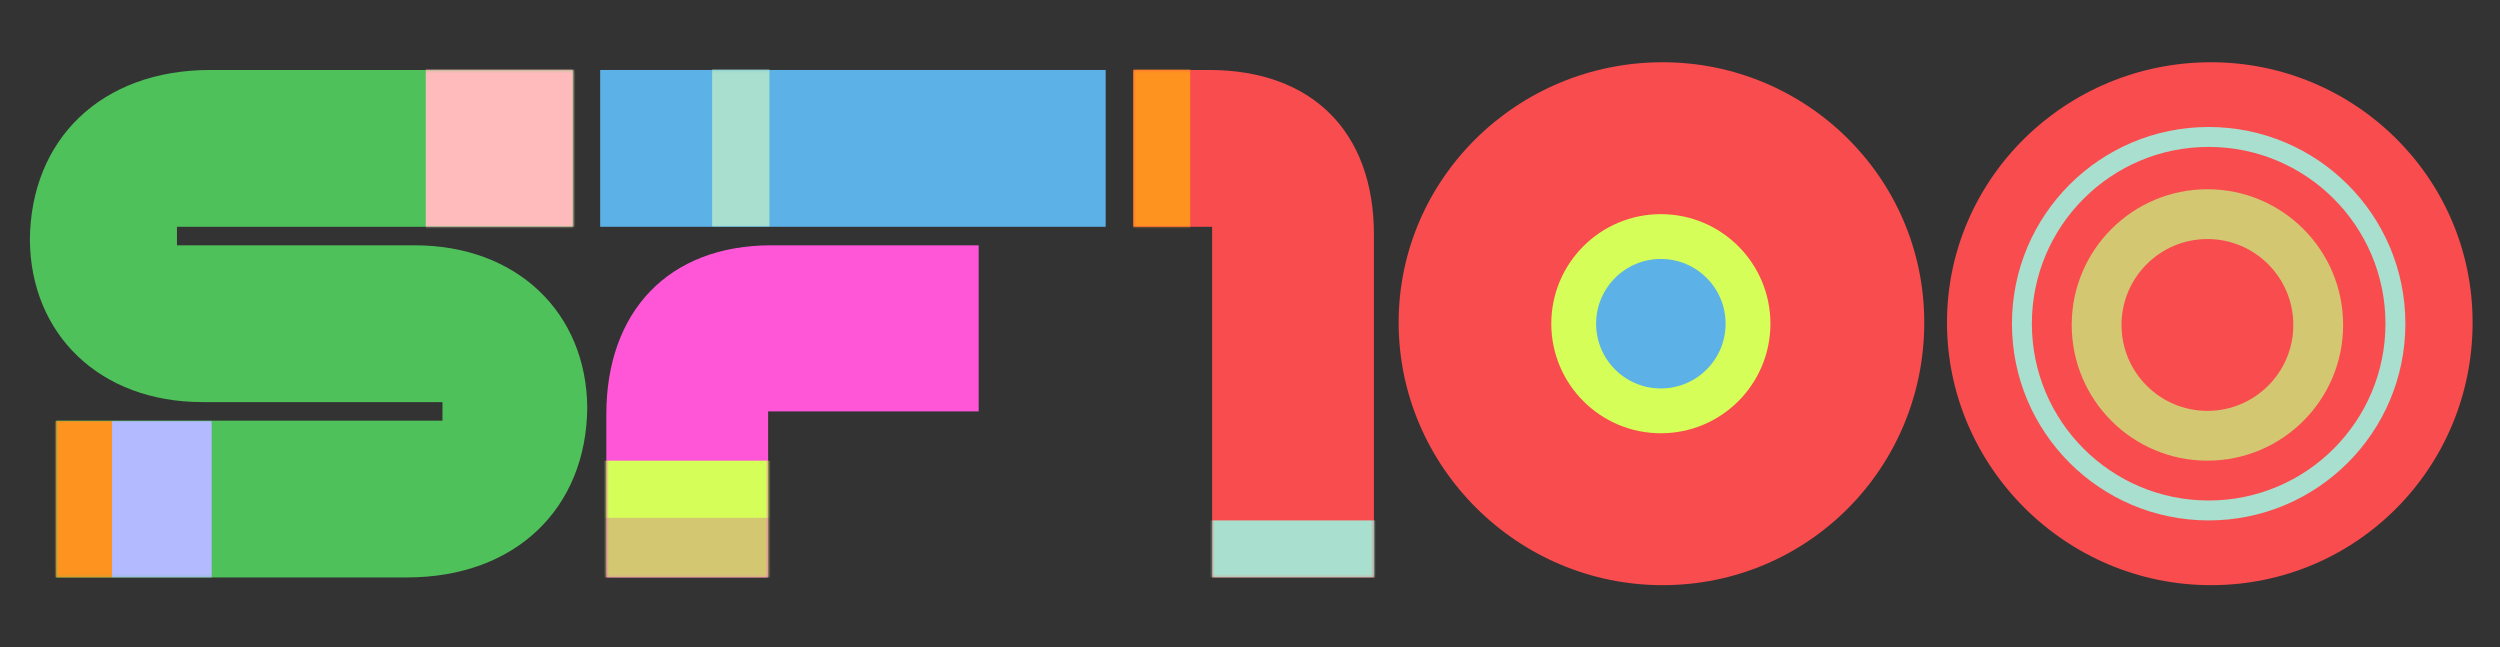 <svg width="1004" height="260" viewBox="0 0 1004 260" fill="none" xmlns="http://www.w3.org/2000/svg">
<rect x="0" y="0" width="1004" height="260" fill="#333333" stroke="none"/>
<path d="M667.705 25C609.259 25 561.693 71.839 561.693 129.535C561.693 187.23 609.259 235 667.705 235C726.152 235 772.785 187.851 772.785 129.535C772.785 71.219 725.219 25 667.705 25Z" fill="#F94C4E"/>
<path d="M887.92 25C829.474 25 781.908 71.839 781.908 129.535C781.908 187.23 829.474 235 887.92 235C946.367 235 993 187.851 993 129.535C993 71.219 945.434 25 887.92 25Z" fill="#F94C4E"/>
<circle cx="667" cy="130" r="35" fill="#5CB1E6" stroke="#D5FF58" stroke-width="18"/>
<circle cx="887" cy="130" r="75" fill="#F94C4E" stroke="#A9DFCF" stroke-width="8"/>
<circle cx="886.5" cy="130.5" r="44.5" fill="#F94C4E" stroke="#D3C871" stroke-width="20"/>
<path d="M166.51 98.516H71.068V91.071H230.23V28.102H84.436C40.602 28.102 12.311 56.019 12 96.344C12.311 134.188 39.98 161.484 81.328 161.484H177.702V168.929H22.57V231.898H163.401C207.236 231.898 235.527 203.981 235.838 163.656C235.527 125.812 207.858 98.516 166.51 98.516Z" fill="#4FC15A"/>
<mask id="mask0_1227_3134" style="mask-type:alpha" maskUnits="userSpaceOnUse" x="12" y="28" width="224" height="204">
<path d="M166.51 98.516H71.068V91.071H230.23V28.102H84.436C40.602 28.102 12.311 56.019 12 96.344C12.311 134.188 39.98 161.484 81.328 161.484H177.702V168.929H22.57V231.898H163.401C207.236 231.898 235.527 203.981 235.838 163.656C235.527 125.812 207.858 98.516 166.51 98.516Z" fill="#4FC15A"/>
</mask>
<g mask="url(#mask0_1227_3134)">
<rect width="60" height="67" transform="matrix(-1 0 0 1 231 25)" fill="#FFBBBC"/>
<rect x="22" y="169" width="23" height="63" fill="#FF9320"/>
<rect width="40" height="63" transform="matrix(-1 0 0 1 85 169)" fill="#B3BAFF"/>
</g>
<path d="M243.502 166.448V231.898H308.478V165.207H393.039V98.516H309.721C268.373 98.516 243.502 125.192 243.502 166.448Z" fill="#FF56D8"/>
<mask id="mask1_1227_3134" style="mask-type:alpha" maskUnits="userSpaceOnUse" x="243" y="98" width="151" height="134">
<path d="M243.502 166.448V231.898H308.478V165.207H393.039V98.516H309.721C268.373 98.516 243.502 125.192 243.502 166.448Z" fill="#FF56D8"/>
</mask>
<g mask="url(#mask1_1227_3134)">
<rect x="241" y="208" width="69" height="24" fill="#D3C871"/>
<rect x="241" y="185" width="69" height="23" fill="#D5FF58"/>
</g>
<path d="M486.794 231.898H551.769V94.173C551.769 52.917 526.898 28.102 485.55 28.102H455.203V91.071H486.794V231.898Z" fill="#F94C4E"/>
<mask id="mask2_1227_3134" style="mask-type:alpha" maskUnits="userSpaceOnUse" x="455" y="28" width="97" height="204">
<path d="M486.794 231.898H551.769V94.173C551.769 52.917 526.898 28.102 485.55 28.102H455.203V91.071H486.794V231.898Z" fill="#F94C4E"/>
</mask>
<g mask="url(#mask2_1227_3134)">
<rect x="455" y="92" width="65" height="23" transform="rotate(-90 455 92)" fill="#FF9320"/>
<rect x="553" y="232" width="67" height="23" transform="rotate(180 553 232)" fill="#A9DFCF"/>
</g>
<path d="M444.036 28.102H241.027V91.071H444.036V28.102Z" fill="#5CB1E6"/>
<mask id="mask3_1227_3134" style="mask-type:alpha" maskUnits="userSpaceOnUse" x="241" y="28" width="204" height="64">
<path d="M444.036 28.102H241.027V91.071H444.036V28.102Z" fill="#5CB1E6"/>
</mask>
<g mask="url(#mask3_1227_3134)">
<rect x="286" y="25" width="23" height="66" fill="#A9DFCF"/>
</g>
</svg>
